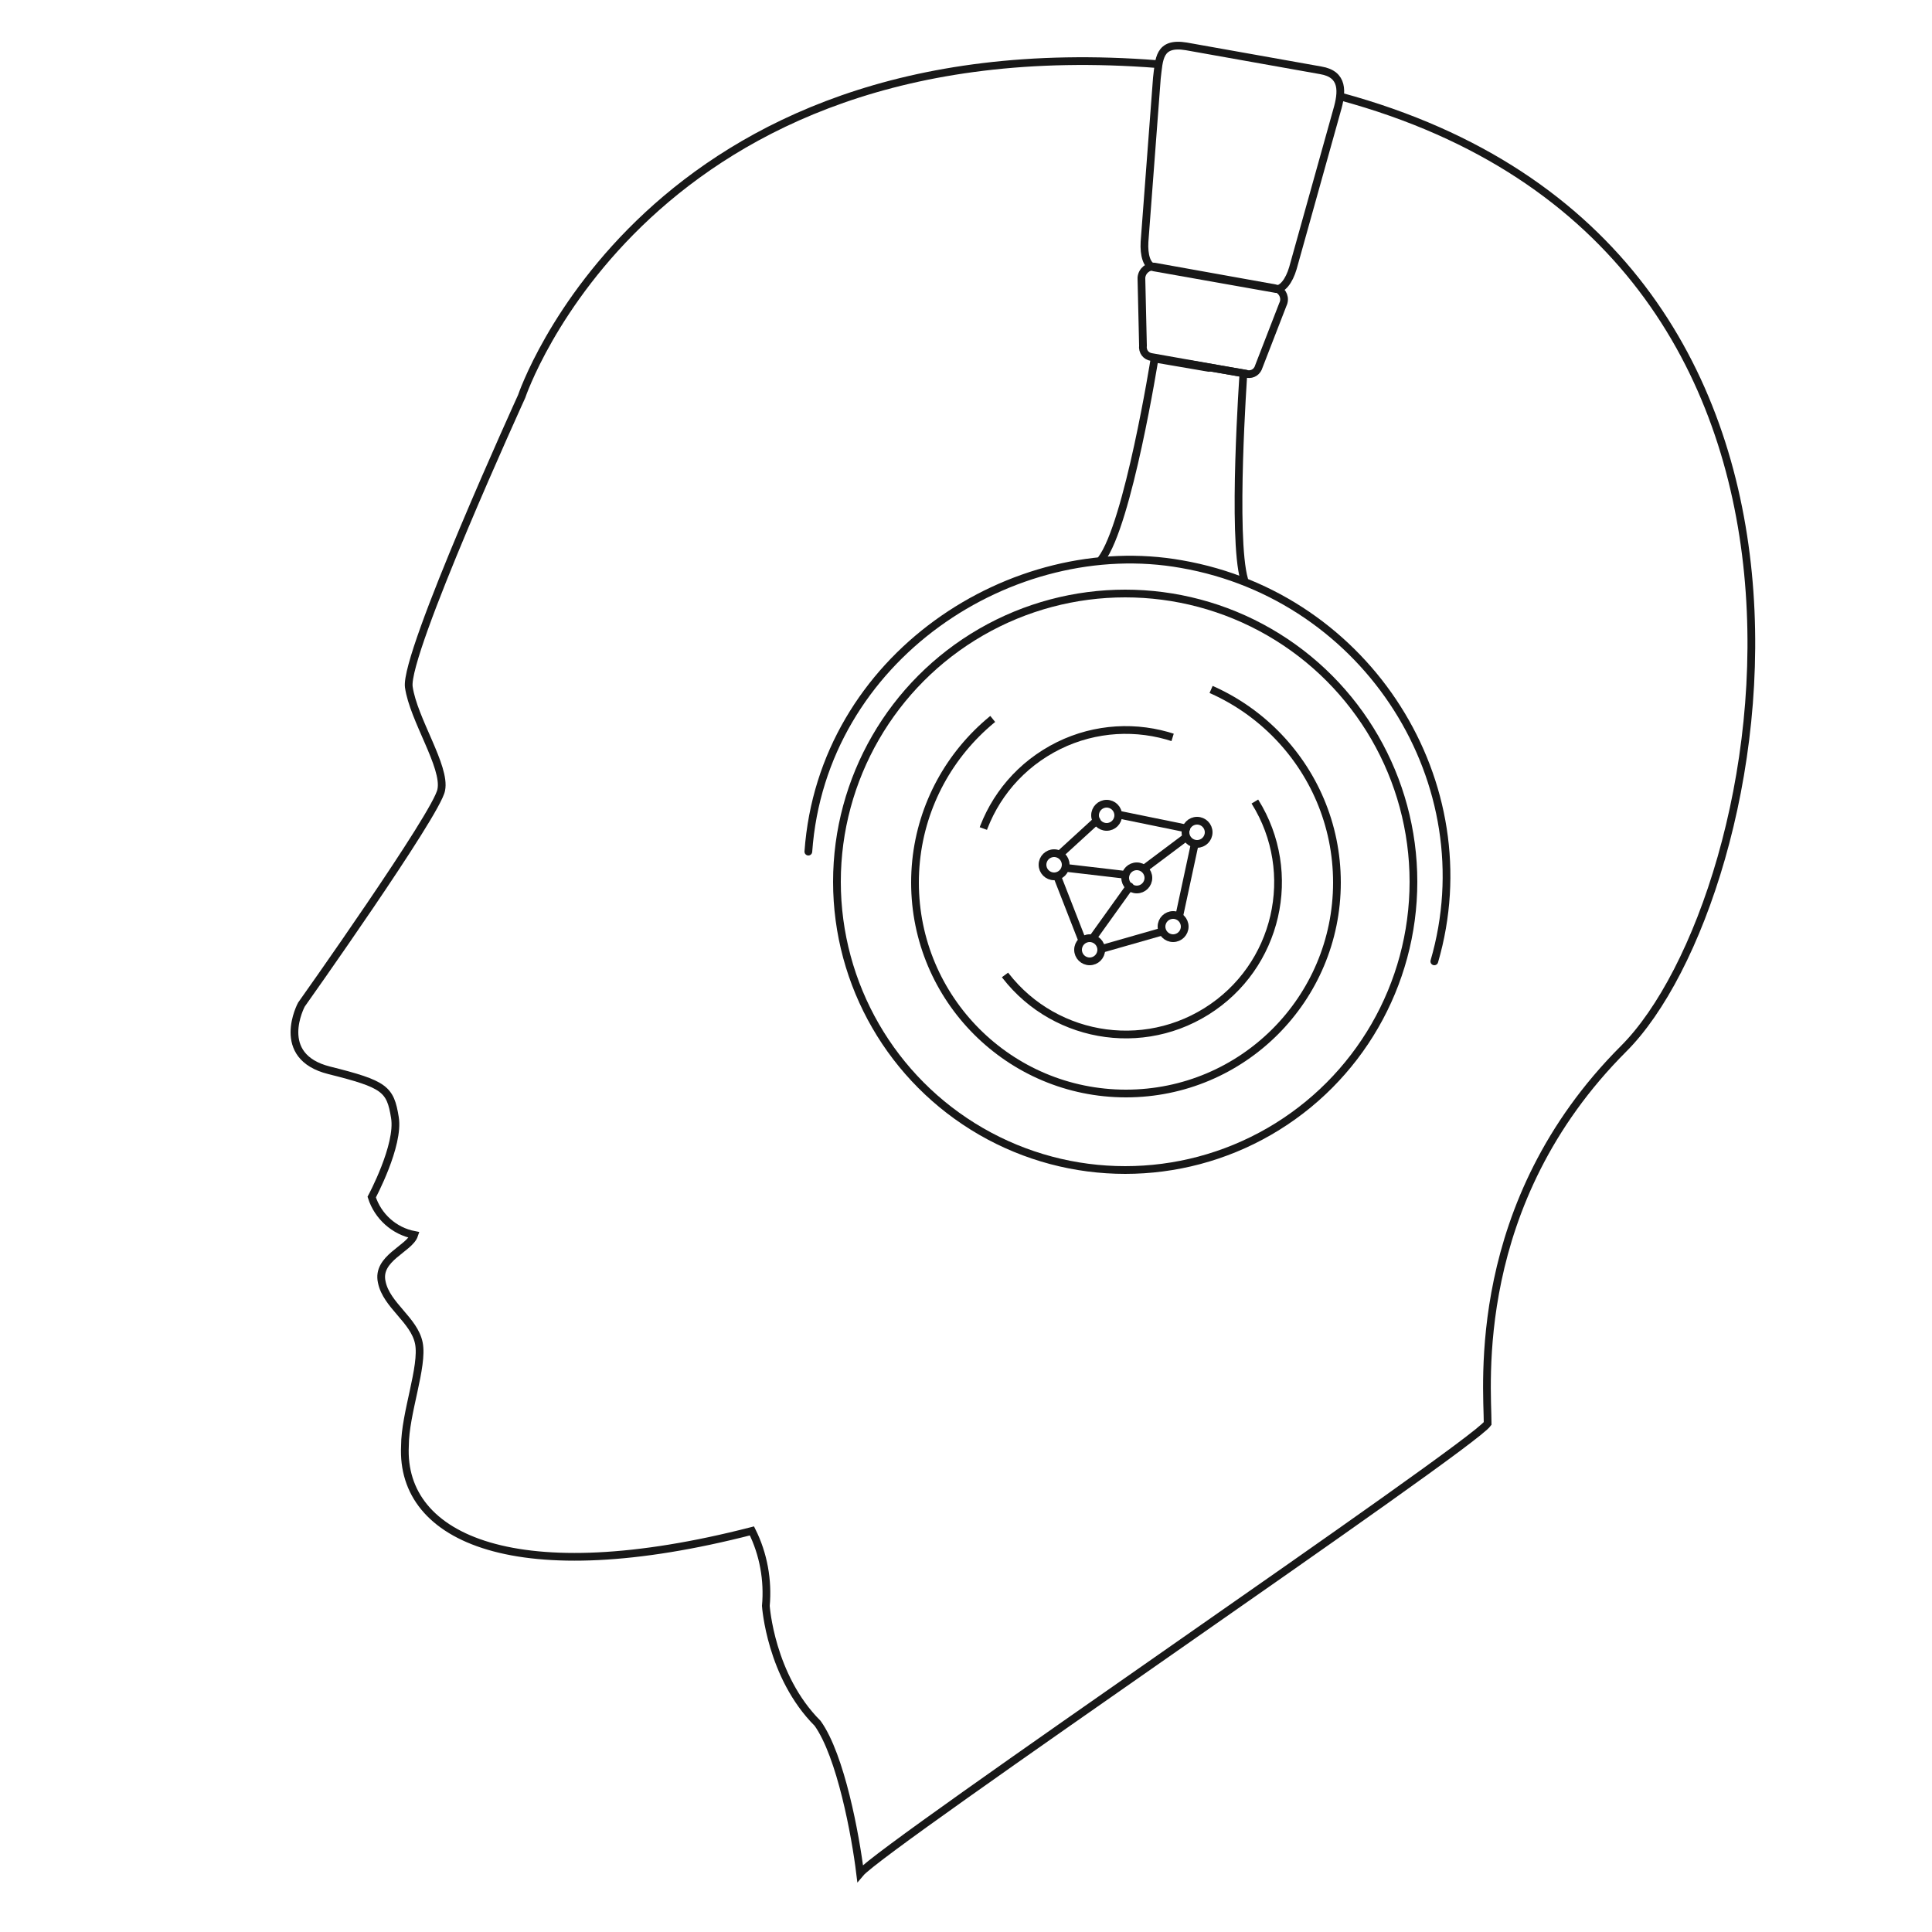 <?xml version="1.0" encoding="utf-8"?>
<!-- Generator: Adobe Illustrator 25.2.3, SVG Export Plug-In . SVG Version: 6.00 Build 0)  -->
<svg version="1.1" id="Layer_1" xmlns="http://www.w3.org/2000/svg" xmlns:xlink="http://www.w3.org/1999/xlink" x="0px" y="0px"
	 viewBox="0 0 250 250" style="enable-background:new 0 0 250 250;" xml:space="preserve">
<style type="text/css">
	.st0{fill:none;stroke:#181818;stroke-miterlimit:10;}
	.st1{fill:none;stroke:#181818;stroke-linecap:round;stroke-miterlimit:10;}
	.st2{fill:none;stroke:#181818;stroke-miterlimit:10;stroke-dasharray:60,20,30,50;}
	.st3{fill:none;stroke:#181818;stroke-miterlimit:10;stroke-dasharray:110,30,60,70;}
</style>
<g id="Algorithm_in_headset">
	<path class="st0" d="M149.8,8.3c-66.2-5.2-82.3,43-82.3,43S52.3,84.6,52.9,88.9c0.6,4.2,4.8,10.3,4.2,13.3
		C56.6,105.2,39,130,39,130s-3.6,6.7,3.6,8.5s7.9,2.4,8.5,6.1c0.6,3.6-3,10.3-3,10.3c0.8,2.5,2.9,4.4,5.5,4.9
		c-0.6,1.8-4.9,3-4.2,6.1c0.6,3,4.2,4.9,4.8,7.9c0.6,3-1.8,9.1-1.8,13.3c-0.6,12.1,14.6,18.8,44.9,11c1.5,3,2.1,6.4,1.8,9.7
		c0,0,0.6,9.1,6.7,15.2c3,4.2,4.9,14.5,5.5,19.4c3-3.6,79-55.1,81.2-58.2c0-4.8-2.4-28.5,17.6-48.5c19.4-19.4,35.7-103.6-36.6-123.2
		"/>
	<circle class="st0" cx="145.6" cy="114.1" r="37.3"/>
	<path class="st1" d="M185.6,124.4c6.7-23-8.6-47.2-32.7-51.4c-21.8-3.9-46.5,12-48.3,37.2"/>
	<path class="st1" d="M156.4,47.6l-7-1.2c0,0-3.4,21.4-6.9,26"/>
	<path class="st1" d="M153.9,47.1l7,1.2c0,0-1.5,21.2,0.1,26.7"/>
	<path class="st1" d="M149,46.2l12.4,2.2c0.7,0.1,1.3-0.3,1.5-1l3.1-8c0.4-0.8,0-1.7-0.7-2c-0.1,0-0.2-0.1-0.3-0.1l-15.6-2.8
		c-0.8-0.1-1.6,0.5-1.7,1.4c0,0.1,0,0.2,0,0.2l0.2,8.6C147.8,45.5,148.3,46.1,149,46.2z"/>
	<path class="st1" d="M149.3,34.6l15.8,2.8c0.8,0.1,1.7-1,2.2-2.7l5.7-20.4c0.7-2.4,0.9-4.7-2.1-5.2l-17.4-3.1
		c-3.6-0.6-3.5,1.7-3.8,4.1l-1.6,21.2C148,33,148.4,34.4,149.3,34.6z"/>
	
		<ellipse transform="matrix(0.848 -0.53 0.53 0.848 -38.402 94.542)" class="st2" cx="145.7" cy="114.2" rx="19.7" ry="19.7"/>
	<circle class="st3" cx="145.7" cy="114.2" r="27.3"/>
	<line class="st1" x1="137.2" y1="110.5" x2="141.9" y2="106.2"/>
	<line class="st1" x1="144.7" y1="105.4" x2="153.5" y2="107.2"/>
	<line class="st1" x1="154.6" y1="109.2" x2="152.6" y2="118.5"/>
	<line class="st1" x1="150.2" y1="120.6" x2="142.5" y2="122.8"/>
	<line class="st1" x1="153.4" y1="108.4" x2="148.2" y2="112.3"/>
	<line class="st1" x1="145.6" y1="113.2" x2="137.9" y2="112.3"/>
	<line class="st1" x1="146.2" y1="114.7" x2="141.4" y2="121.4"/>
	<line class="st1" x1="136.8" y1="113.4" x2="140" y2="121.6"/>
	<circle class="st1" cx="143.2" cy="105.5" r="1.5"/>
	<circle class="st1" cx="154.9" cy="107.7" r="1.5"/>
	<circle class="st1" cx="147.1" cy="113.6" r="1.5"/>
	<circle class="st1" cx="136.4" cy="111.9" r="1.5"/>
	<circle class="st1" cx="141" cy="122.9" r="1.5"/>
	<circle class="st1" cx="151.8" cy="119.9" r="1.5"/>
</g>
</svg>
